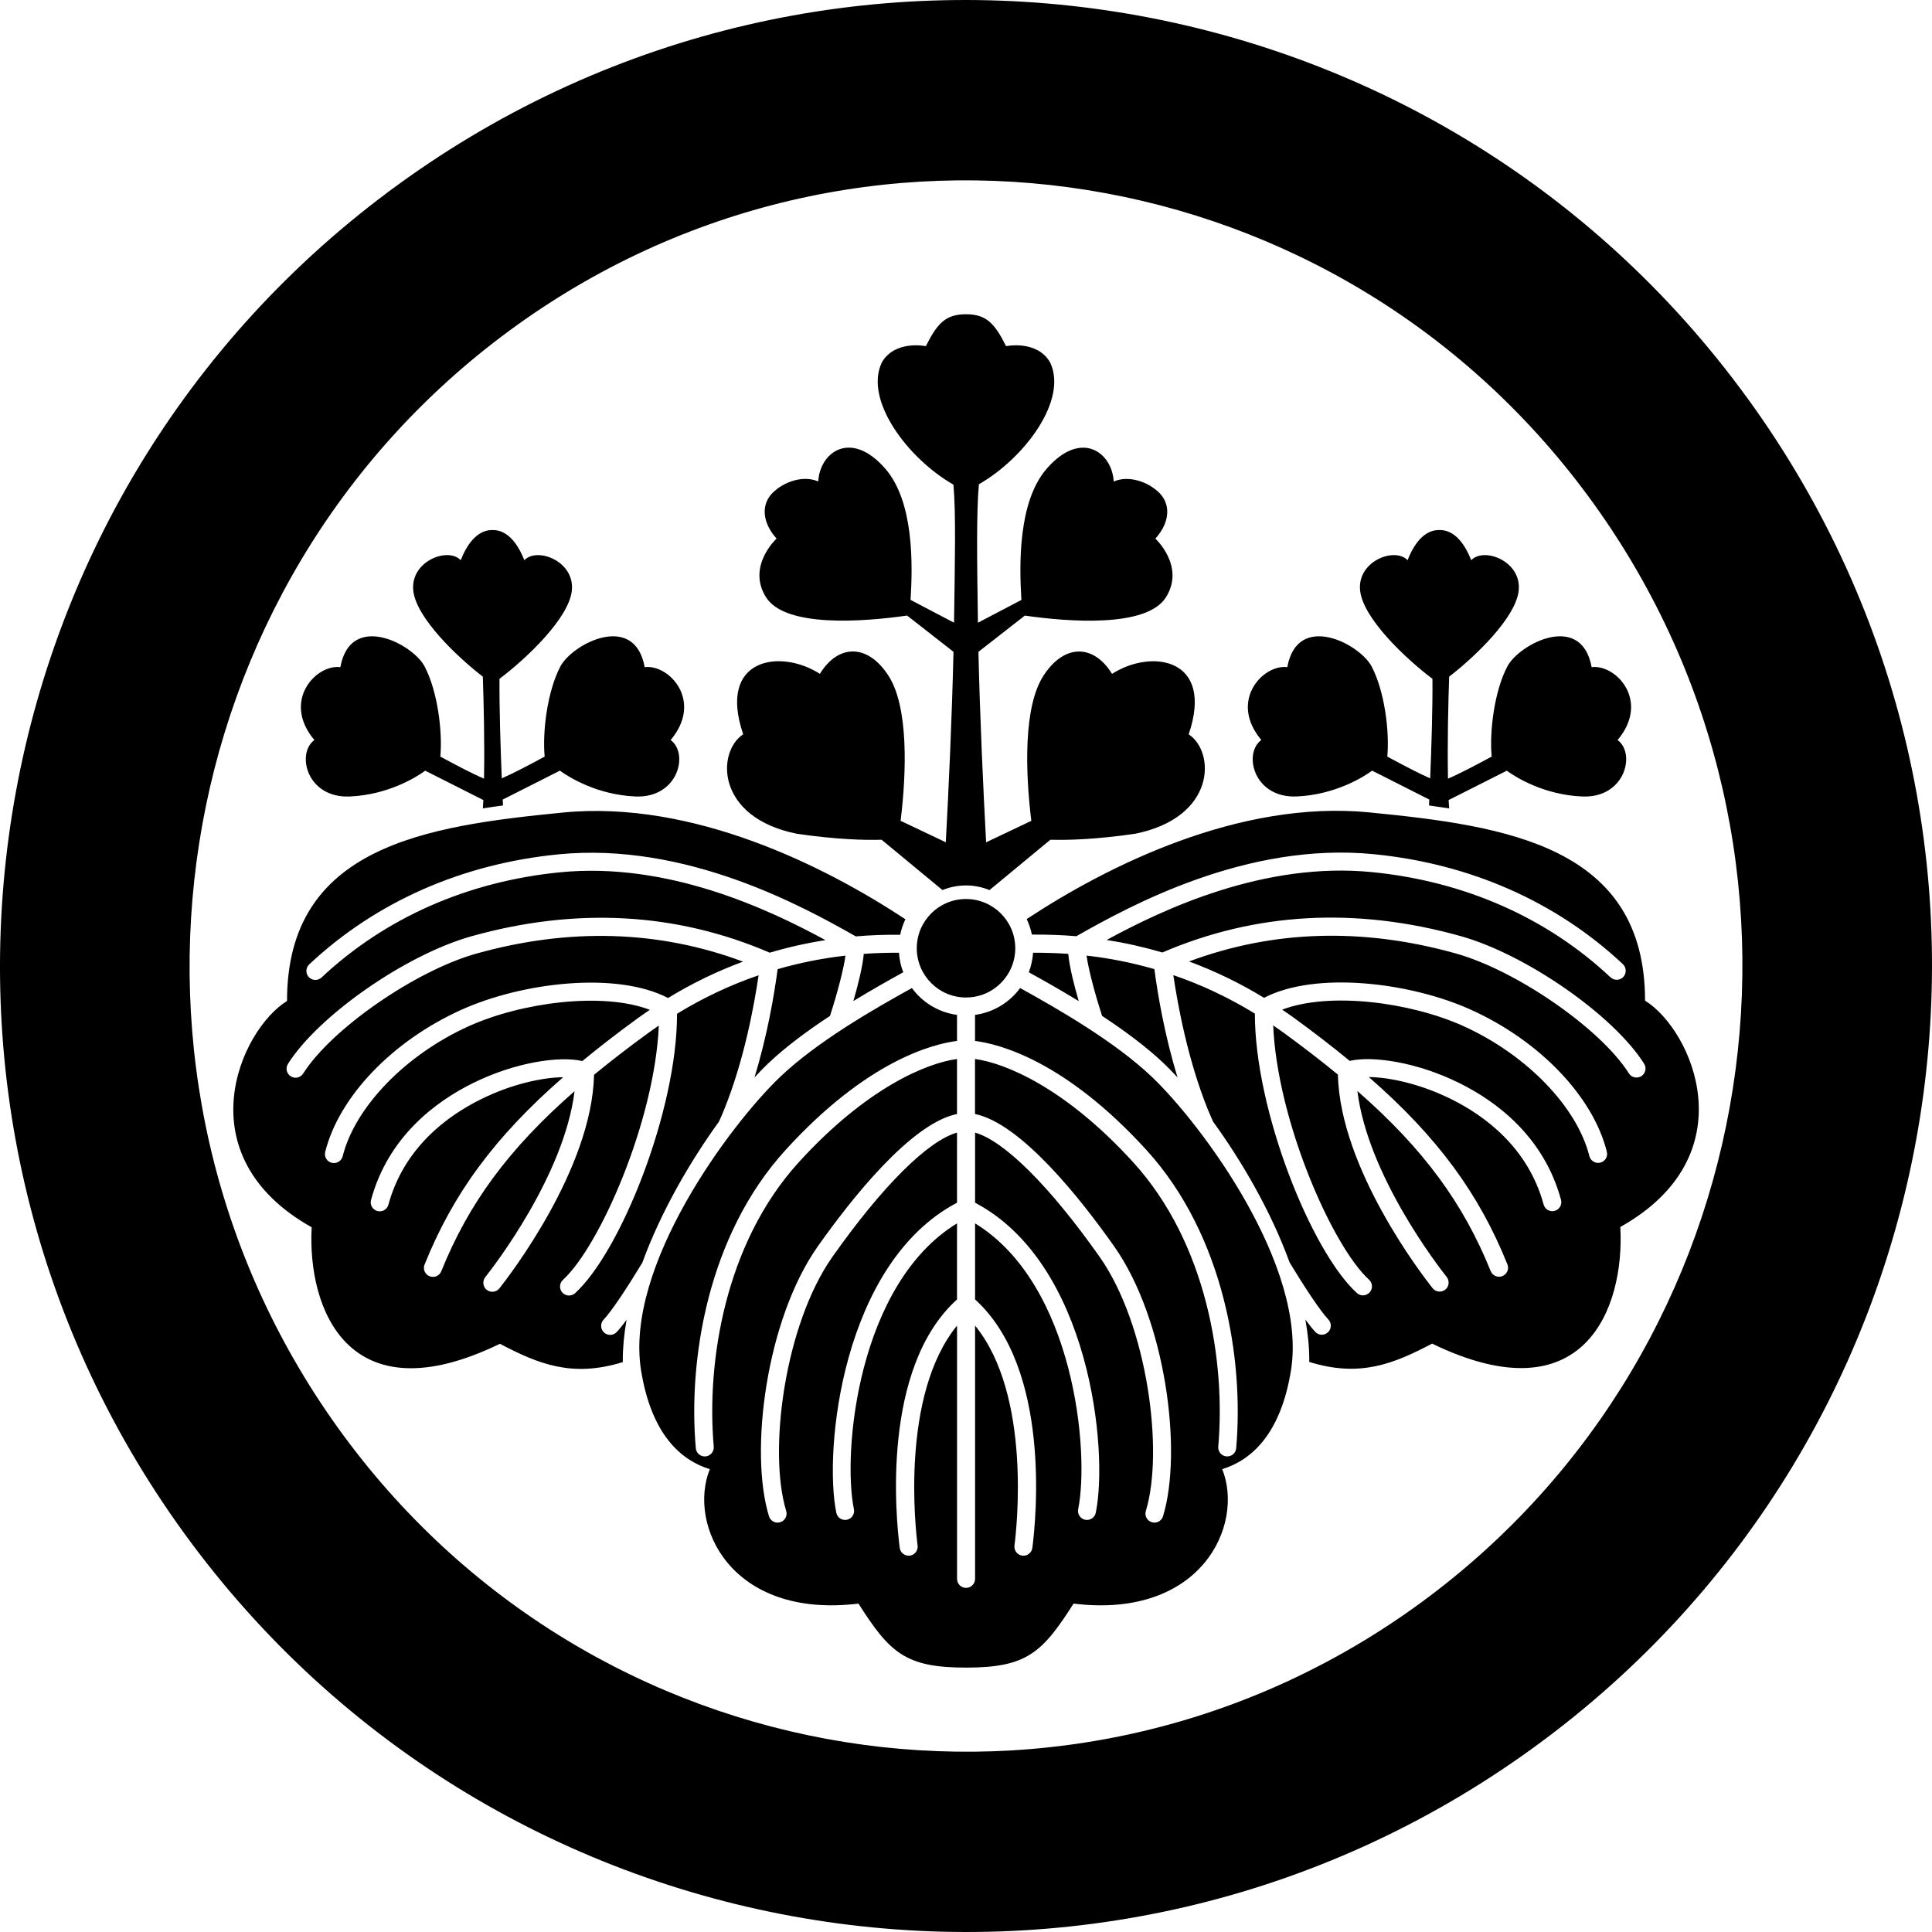 <svg width="46" height="46" viewBox="0 0 46 46" fill="none" xmlns="http://www.w3.org/2000/svg">
<g clip-path="url(#clip0_7_1259)">
<path d="M41.606 9.482C34.14 -0.793 19.757 -3.072 9.482 4.394C-0.794 11.86 -3.072 26.243 4.394 36.518C11.86 46.794 26.242 49.072 36.518 41.606C46.794 34.139 49.072 19.758 41.606 9.481V9.482ZM33.865 38.134C25.607 44.206 14.046 42.354 8.046 33.995C2.045 25.637 3.875 13.94 12.135 7.868C20.394 1.795 31.954 3.648 37.955 12.006C43.955 20.363 42.124 32.061 33.865 38.134ZM24.173 22.577C24.173 23.225 23.648 23.75 23 23.75C22.352 23.75 21.828 23.224 21.828 22.577C21.828 21.93 22.353 21.405 23 21.405C23.647 21.405 24.173 21.93 24.173 22.577ZM28.037 25.654C27.926 25.535 27.822 25.425 27.724 25.332C27.3 24.927 26.772 24.538 26.237 24.186C26.236 24.181 26.237 24.174 26.235 24.169C26.067 23.655 25.912 23.065 25.871 22.752C26.424 22.815 26.963 22.923 27.485 23.074C27.567 23.688 27.73 24.653 28.037 25.653V25.654ZM25.683 23.835C25.25 23.57 24.835 23.337 24.495 23.149C24.551 23.003 24.586 22.847 24.597 22.684C24.879 22.684 25.159 22.691 25.435 22.711C25.462 23.02 25.58 23.482 25.684 23.835H25.683ZM38.579 29.217C38.686 31.138 37.726 33.752 34.098 31.991C33.188 32.468 32.385 32.804 31.172 32.427C31.172 32.412 31.173 32.397 31.173 32.382C31.173 32.068 31.14 31.746 31.08 31.418C31.173 31.544 31.253 31.644 31.316 31.712C31.398 31.799 31.533 31.802 31.619 31.72C31.664 31.678 31.686 31.621 31.686 31.564C31.686 31.512 31.667 31.458 31.627 31.416C31.439 31.217 31.095 30.701 30.706 30.061C30.261 28.835 29.558 27.635 28.881 26.703C28.836 26.602 28.795 26.507 28.761 26.424C28.285 25.248 28.045 23.949 27.936 23.217C28.612 23.448 29.259 23.754 29.878 24.133C29.875 26.433 31.218 29.792 32.306 30.786C32.393 30.866 32.528 30.86 32.609 30.772C32.647 30.732 32.666 30.679 32.666 30.627C32.666 30.569 32.642 30.512 32.596 30.469C31.724 29.673 30.412 26.696 30.314 24.415C30.395 24.471 30.477 24.526 30.557 24.585C31.03 24.929 31.46 25.261 31.855 25.586C31.905 27.831 33.882 30.385 34.11 30.672C34.183 30.764 34.318 30.78 34.41 30.706C34.464 30.664 34.491 30.601 34.491 30.538C34.491 30.491 34.476 30.445 34.445 30.404C34.24 30.146 32.565 27.979 32.319 25.977C33.9 27.359 34.846 28.66 35.492 30.264C35.537 30.374 35.662 30.427 35.772 30.383C35.882 30.338 35.935 30.213 35.891 30.104C35.217 28.427 34.233 27.076 32.591 25.644C33.069 25.649 33.801 25.798 34.551 26.169C35.351 26.565 36.383 27.322 36.753 28.679C36.783 28.793 36.901 28.861 37.016 28.83C37.13 28.799 37.198 28.681 37.167 28.567C36.757 27.056 35.621 26.219 34.742 25.785C33.729 25.284 32.678 25.135 32.136 25.259C31.733 24.926 31.292 24.587 30.812 24.237C30.718 24.168 30.623 24.104 30.528 24.039C31.659 23.609 33.58 23.861 34.84 24.429C36.341 25.107 37.548 26.351 37.842 27.526C37.872 27.64 37.987 27.71 38.103 27.682C38.218 27.653 38.288 27.537 38.258 27.422C37.93 26.107 36.657 24.778 35.017 24.039C33.58 23.39 31.329 23.115 30.096 23.758C29.525 23.408 28.927 23.12 28.311 22.892C30.307 22.147 32.441 22.079 34.664 22.702C36.11 23.107 38.112 24.494 38.783 25.556C38.846 25.656 38.978 25.686 39.079 25.623C39.179 25.56 39.209 25.427 39.146 25.327C38.417 24.172 36.335 22.725 34.78 22.289C32.285 21.59 29.896 21.723 27.676 22.678C27.242 22.551 26.8 22.451 26.349 22.38C27.719 21.635 30.113 20.511 32.67 20.765C34.87 20.983 36.833 21.849 38.346 23.27C38.433 23.351 38.569 23.347 38.65 23.261C38.73 23.174 38.726 23.039 38.641 22.957C37.057 21.471 35.008 20.565 32.711 20.338C29.674 20.037 26.886 21.577 25.627 22.291C25.28 22.261 24.926 22.25 24.569 22.252C24.542 22.123 24.501 21.999 24.445 21.883C26.351 20.625 29.502 19.038 32.606 19.343C35.859 19.663 39.168 20.143 39.168 23.825C40.289 24.518 41.623 27.506 38.581 29.213L38.579 29.217ZM18.515 23.075C19.038 22.924 19.576 22.816 20.13 22.753C20.089 23.067 19.934 23.656 19.767 24.171C19.765 24.175 19.765 24.181 19.764 24.187C19.229 24.539 18.7 24.928 18.276 25.333C18.178 25.426 18.073 25.535 17.963 25.655C18.27 24.655 18.433 23.69 18.515 23.076V23.075ZM20.566 22.711C20.842 22.691 21.122 22.684 21.404 22.684C21.415 22.847 21.449 23.002 21.506 23.149C21.166 23.337 20.751 23.57 20.318 23.835C20.421 23.482 20.539 23.02 20.566 22.711ZM6.834 23.829C6.834 20.148 10.142 19.667 13.396 19.347C16.5 19.041 19.651 20.629 21.557 21.887C21.501 22.003 21.46 22.128 21.433 22.256C21.076 22.253 20.723 22.265 20.376 22.295C19.118 21.581 16.329 20.041 13.292 20.342C10.995 20.569 8.946 21.476 7.362 22.962C7.276 23.043 7.272 23.178 7.353 23.265C7.434 23.351 7.57 23.355 7.656 23.274C9.17 21.853 11.132 20.987 13.334 20.769C15.89 20.516 18.284 21.639 19.654 22.384C19.202 22.455 18.759 22.554 18.327 22.683C16.106 21.726 13.717 21.594 11.222 22.293C9.666 22.729 7.585 24.177 6.856 25.331C6.793 25.431 6.823 25.563 6.923 25.627C7.024 25.691 7.155 25.66 7.219 25.56C7.89 24.498 9.891 23.112 11.338 22.706C13.561 22.083 15.695 22.151 17.691 22.896C17.075 23.124 16.478 23.412 15.906 23.762C14.672 23.119 12.422 23.393 10.985 24.043C9.344 24.782 8.072 26.111 7.743 27.426C7.713 27.541 7.783 27.657 7.899 27.686C8.013 27.714 8.13 27.645 8.159 27.53C8.453 26.355 9.659 25.111 11.161 24.433C12.421 23.865 14.342 23.613 15.473 24.043C15.378 24.108 15.283 24.172 15.188 24.241C14.707 24.591 14.269 24.93 13.865 25.263C13.323 25.138 12.272 25.288 11.259 25.789C10.379 26.224 9.244 27.06 8.834 28.571C8.803 28.685 8.871 28.803 8.985 28.834C9.1 28.865 9.217 28.797 9.248 28.683C9.617 27.326 10.649 26.569 11.45 26.173C12.199 25.802 12.931 25.653 13.409 25.648C11.767 27.08 10.783 28.432 10.109 30.108C10.064 30.218 10.118 30.343 10.228 30.387C10.337 30.431 10.463 30.378 10.507 30.268C11.153 28.664 12.099 27.363 13.68 25.981C13.433 27.983 11.759 30.15 11.554 30.408C11.523 30.448 11.508 30.494 11.508 30.542C11.508 30.605 11.535 30.668 11.589 30.71C11.681 30.784 11.816 30.768 11.89 30.676C12.117 30.389 14.094 27.834 14.144 25.59C14.54 25.265 14.97 24.933 15.443 24.589C15.523 24.53 15.605 24.476 15.686 24.419C15.588 26.699 14.275 29.676 13.404 30.473C13.357 30.516 13.334 30.573 13.334 30.631C13.334 30.683 13.352 30.735 13.39 30.776C13.47 30.864 13.605 30.869 13.693 30.79C14.78 29.797 16.123 26.437 16.12 24.137C16.739 23.758 17.387 23.452 18.062 23.221C17.954 23.953 17.715 25.252 17.238 26.428C17.205 26.511 17.164 26.606 17.117 26.707C16.442 27.64 15.739 28.84 15.293 30.065C14.904 30.705 14.56 31.221 14.372 31.42C14.332 31.462 14.313 31.515 14.313 31.568C14.313 31.625 14.335 31.682 14.38 31.724C14.466 31.806 14.602 31.802 14.683 31.716C14.747 31.648 14.828 31.548 14.919 31.422C14.861 31.75 14.828 32.072 14.828 32.386C14.828 32.401 14.829 32.416 14.829 32.431C13.616 32.807 12.813 32.472 11.903 31.995C8.275 33.756 7.315 31.141 7.421 29.221C4.38 27.514 5.714 24.526 6.834 23.833V23.829ZM30.737 32.632C30.491 34.148 29.794 34.766 29.101 34.98C29.633 36.314 28.6 38.552 25.561 38.181C24.814 39.355 24.441 39.705 23.001 39.705C21.561 39.705 21.186 39.355 20.44 38.181C17.402 38.551 16.367 36.314 16.9 34.98C16.206 34.766 15.51 34.149 15.264 32.632C14.863 30.151 17.398 26.763 18.572 25.643C19.453 24.801 20.816 24.02 21.712 23.525C21.963 23.867 22.347 24.105 22.786 24.164V24.784C22.214 24.856 20.643 25.251 18.702 27.383C16.846 29.42 16.382 32.385 16.567 34.481C16.577 34.599 16.681 34.686 16.799 34.676C16.916 34.666 17.004 34.561 16.994 34.444C16.818 32.439 17.257 29.607 19.019 27.672C20.625 25.908 22.051 25.314 22.786 25.214V26.524C21.686 26.747 20.257 28.563 19.473 29.673C18.243 31.415 17.836 34.559 18.309 36.101C18.344 36.215 18.464 36.279 18.577 36.243C18.69 36.209 18.753 36.089 18.719 35.975C18.285 34.557 18.68 31.54 19.823 29.92C21.014 28.233 22.094 27.163 22.786 26.967V28.636C20.049 30.078 19.608 34.535 19.912 36.018C19.935 36.133 20.049 36.209 20.164 36.185C20.281 36.161 20.355 36.048 20.331 35.932C20.054 34.574 20.424 30.572 22.786 29.128V30.939C20.976 32.578 21.331 36.146 21.422 36.854C21.437 36.97 21.544 37.053 21.662 37.039C21.78 37.024 21.863 36.915 21.848 36.799C21.798 36.413 21.436 33.218 22.787 31.562V37.592C22.787 37.711 22.883 37.807 23.001 37.807C23.119 37.807 23.216 37.711 23.216 37.592V31.562C24.567 33.218 24.204 36.413 24.154 36.799C24.139 36.916 24.222 37.024 24.34 37.039C24.457 37.054 24.565 36.971 24.58 36.854C24.671 36.147 25.026 32.58 23.216 30.939V29.128C25.577 30.572 25.947 34.574 25.671 35.932C25.647 36.048 25.722 36.161 25.837 36.185C25.953 36.209 26.066 36.133 26.09 36.018C26.394 34.535 25.954 30.078 23.216 28.636V26.967C23.907 27.163 24.988 28.233 26.178 29.92C27.321 31.539 27.716 34.557 27.282 35.975C27.247 36.089 27.311 36.209 27.424 36.243C27.537 36.278 27.657 36.214 27.691 36.101C28.162 34.56 27.757 31.416 26.526 29.673C25.744 28.562 24.313 26.747 23.214 26.524V25.214C23.948 25.314 25.374 25.908 26.98 27.672C28.742 29.607 29.182 32.439 29.006 34.444C28.996 34.561 29.083 34.666 29.201 34.676C29.32 34.686 29.423 34.599 29.433 34.481C29.617 32.385 29.152 29.42 27.298 27.383C25.356 25.251 23.786 24.856 23.215 24.784V24.164C23.654 24.105 24.038 23.866 24.289 23.525C25.185 24.02 26.547 24.801 27.429 25.643C28.603 26.764 31.138 30.151 30.737 32.632ZM27.022 19.852C26.069 19.991 25.397 20.005 25.009 19.994L23.56 21.192C23.387 21.122 23.199 21.082 23 21.082C22.801 21.082 22.613 21.122 22.44 21.192L20.991 19.994C20.602 20.005 19.93 19.991 18.976 19.852C17.035 19.463 17.062 17.898 17.695 17.483C17.074 15.658 18.589 15.442 19.521 16.044C19.948 15.345 20.647 15.308 21.152 16.085C21.635 16.828 21.585 18.388 21.443 19.543L22.519 20.054C22.588 18.771 22.666 17.086 22.702 15.519L21.598 14.656C20.539 14.808 18.697 14.945 18.239 14.221C17.773 13.482 18.49 12.823 18.49 12.823C18.14 12.435 18.122 12.008 18.394 11.736C18.666 11.464 19.132 11.309 19.482 11.464C19.52 10.765 20.258 10.222 21.074 11.154C21.767 11.945 21.731 13.462 21.68 14.283L22.715 14.826C22.736 13.351 22.762 12.233 22.701 11.539C21.613 10.918 20.568 9.523 20.996 8.63C21.306 8.087 22.044 8.242 22.044 8.242C22.316 7.698 22.517 7.482 22.999 7.482C23.481 7.482 23.683 7.698 23.954 8.242C23.954 8.242 24.692 8.087 25.003 8.63C25.43 9.523 24.395 10.908 23.307 11.53C23.245 12.222 23.263 13.351 23.284 14.827L24.319 14.284C24.269 13.463 24.233 11.946 24.925 11.155C25.741 10.223 26.478 10.766 26.517 11.465C26.867 11.31 27.333 11.465 27.605 11.737C27.876 12.009 27.859 12.436 27.509 12.824C27.509 12.824 28.225 13.484 27.76 14.222C27.302 14.947 25.459 14.809 24.401 14.657L23.296 15.52C23.332 17.087 23.41 18.772 23.479 20.055L24.555 19.544C24.414 18.389 24.362 16.829 24.846 16.086C25.351 15.309 26.05 15.347 26.477 16.045C27.41 15.443 28.923 15.659 28.302 17.484C28.935 17.898 28.963 19.464 27.02 19.853L27.022 19.852ZM30.032 17.62C29.247 16.684 30.076 15.809 30.65 15.885C30.892 14.556 32.377 15.33 32.659 15.87C32.969 16.464 33.086 17.42 33.031 18.014C33.392 18.21 33.808 18.428 34.052 18.532C34.083 17.774 34.112 16.84 34.106 16.162C33.454 15.671 32.471 14.733 32.386 14.08C32.292 13.369 33.204 13.013 33.514 13.338C33.791 12.627 34.162 12.62 34.271 12.62C34.381 12.62 34.75 12.627 35.029 13.338C35.337 13.014 36.25 13.369 36.157 14.08C36.075 14.711 35.152 15.609 34.504 16.111C34.482 16.734 34.459 17.704 34.476 18.539C34.718 18.439 35.145 18.215 35.516 18.014C35.461 17.419 35.578 16.463 35.888 15.87C36.17 15.33 37.655 14.556 37.896 15.885C38.469 15.809 39.3 16.685 38.514 17.62C38.952 17.938 38.695 19.009 37.669 18.964C36.764 18.925 36.094 18.51 35.876 18.35C35.444 18.566 34.746 18.921 34.491 19.049C34.495 19.117 34.498 19.183 34.504 19.247C34.343 19.223 34.183 19.2 34.024 19.178C34.027 19.133 34.028 19.086 34.031 19.037C33.76 18.899 33.09 18.56 32.67 18.349C32.451 18.509 31.78 18.923 30.877 18.963C29.849 19.009 29.593 17.937 30.032 17.619V17.62ZM15.124 18.963C14.22 18.924 13.55 18.509 13.331 18.349C12.911 18.56 12.241 18.899 11.97 19.037C11.972 19.086 11.974 19.133 11.976 19.178C11.817 19.199 11.657 19.222 11.497 19.247C11.502 19.183 11.505 19.117 11.509 19.049C11.254 18.92 10.556 18.566 10.124 18.35C9.905 18.51 9.236 18.924 8.331 18.964C7.305 19.01 7.048 17.938 7.485 17.62C6.7 16.684 7.531 15.809 8.104 15.885C8.345 14.556 9.83 15.33 10.111 15.87C10.421 16.464 10.539 17.42 10.484 18.014C10.854 18.215 11.282 18.439 11.524 18.539C11.541 17.704 11.517 16.734 11.496 16.111C10.847 15.608 9.924 14.711 9.842 14.08C9.75 13.369 10.662 13.013 10.97 13.338C11.248 12.627 11.619 12.62 11.727 12.62C11.834 12.62 12.205 12.627 12.484 13.338C12.794 13.014 13.705 13.369 13.613 14.08C13.528 14.733 12.544 15.671 11.893 16.162C11.887 16.84 11.916 17.774 11.947 18.532C12.191 18.428 12.608 18.21 12.968 18.014C12.913 17.419 13.031 16.463 13.341 15.87C13.623 15.33 15.107 14.556 15.35 15.885C15.924 15.809 16.753 16.685 15.968 17.62C16.406 17.938 16.15 19.009 15.123 18.964L15.124 18.963Z" fill="black"/>
</g>
<defs>
<clipPath id="clip0_7_1259">
<rect width="46" height="46" fill="white"/>
</clipPath>
</defs>
</svg>
